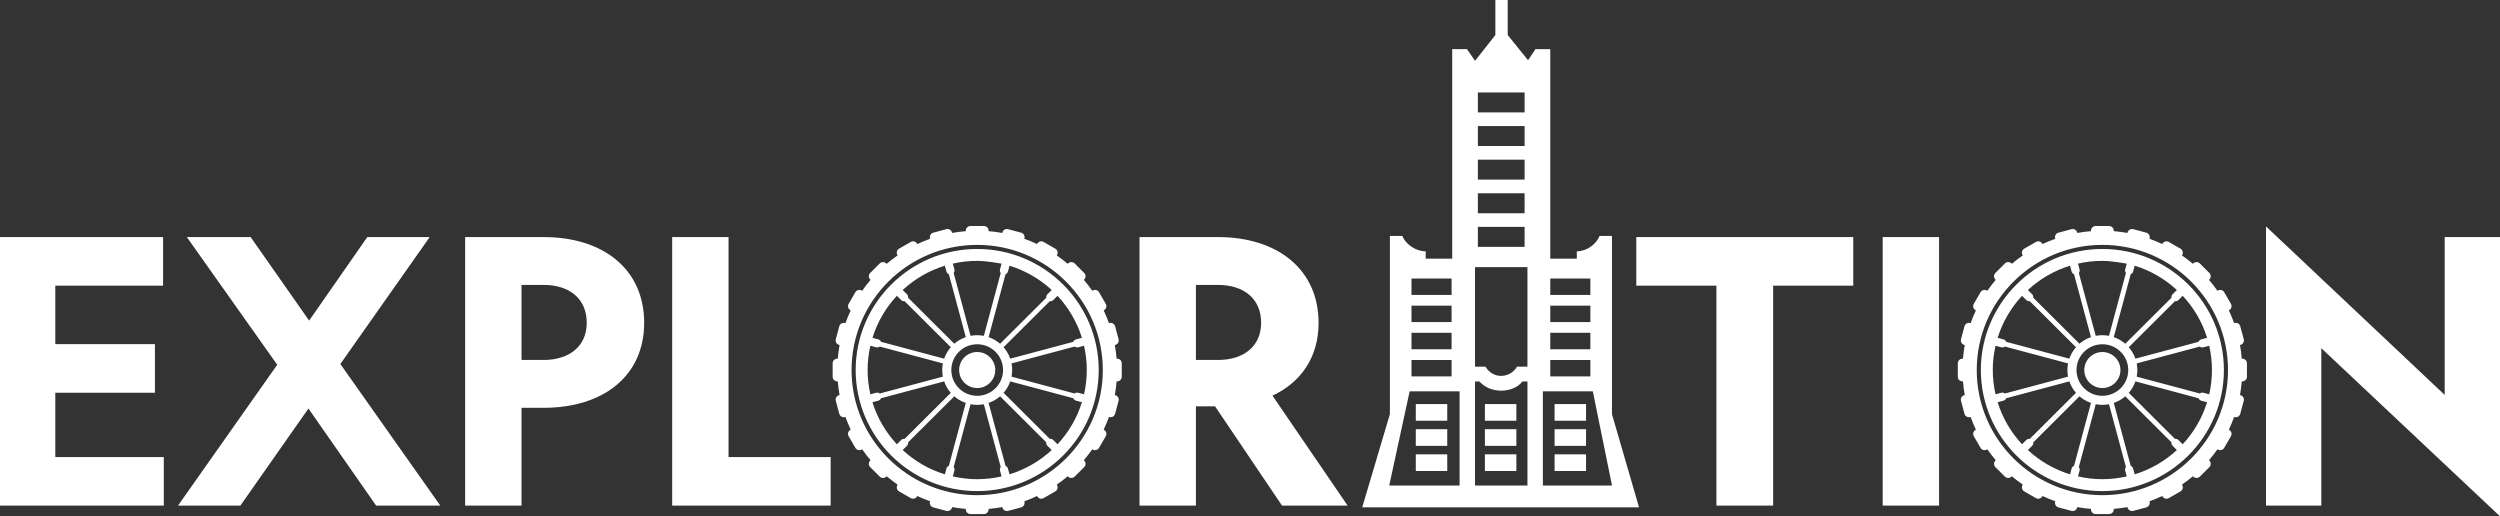 <?xml version="1.0" encoding="UTF-8"?>
<svg width="276px" height="57px" viewBox="0 0 276 57" version="1.1" xmlns="http://www.w3.org/2000/svg" xmlns:xlink="http://www.w3.org/1999/xlink">
    <rect x="0" y="0" width="276" height="57" fill="#333333" stroke="none"/>
    <title>slogan_exp</title>
    <g id="page" stroke="none" stroke-width="1" fill="none" fill-rule="evenodd">
        <g id="home" transform="translate(-213, -1185)" fill="#FFFFFF">
            <g id="slogan_exp" transform="translate(213, 1185)">
                <path d="M166.451,-4.64296444e-14 L166.451,3.867 L168.698,6.648 L169.516,5.427 L171.15,5.427 L171.15,28.558 L174.078,28.558 L174.078,27.745 C175.168,27.745 176.189,26.999 176.598,26.049 L176.598,26.049 L177.96,26.049 L177.96,45.721 L180.949,56.012 L150.39,56.012 L153.444,45.721 L153.444,26.049 L154.807,26.049 C155.216,26.999 156.304,27.745 157.394,27.745 L157.394,27.745 L157.394,28.558 L160.323,28.558 L160.323,5.427 L161.956,5.427 L162.842,6.716 L165.089,3.867 L165.089,-4.64296444e-14 L166.451,-4.64296444e-14 Z M161.139,43.205 L155.624,43.205 L153.372,53.603 L161.139,53.603 L161.139,43.205 Z M163.319,42.111 L162.842,42.111 L162.842,53.603 L168.63,53.603 L168.63,42.111 L168.085,42.111 C167.541,42.789 166.656,43.129 165.703,43.129 C164.817,43.129 163.932,42.789 163.319,42.111 L163.319,42.111 Z M175.848,43.205 L170.333,43.205 L170.333,53.603 L177.967,53.603 L175.848,43.205 Z M159.778,50.158 L159.778,51.996 L156.304,51.996 L156.304,50.158 L159.778,50.158 Z M167.407,50.158 L167.407,51.996 L163.933,51.996 L163.933,50.158 L167.407,50.158 Z M175.099,50.158 L175.099,51.996 L171.626,51.996 L171.626,50.158 L175.099,50.158 Z M159.778,47.384 L159.778,49.221 L156.304,49.221 L156.304,47.384 L159.778,47.384 Z M167.407,47.384 L167.407,49.221 L163.933,49.221 L163.933,47.384 L167.407,47.384 Z M175.099,47.384 L175.099,49.221 L171.626,49.221 L171.626,47.384 L175.099,47.384 Z M159.778,44.609 L159.778,46.446 L156.304,46.446 L156.304,44.609 L159.778,44.609 Z M167.407,44.609 L167.407,46.446 L163.933,46.446 L163.933,44.609 L167.407,44.609 Z M175.099,44.609 L175.099,46.446 L171.626,46.446 L171.626,44.609 L175.099,44.609 Z M175.576,39.743 L171.15,39.743 L171.15,41.555 L175.576,41.555 L175.576,39.743 Z M160.255,39.743 L155.828,39.743 L155.828,41.555 L160.255,41.555 L160.255,39.743 Z M168.63,29.493 L162.842,29.493 L162.842,40.483 L164,40.483 C164.34,41.093 165.021,41.5 165.703,41.5 C166.451,41.5 167.132,41.093 167.473,40.483 L167.473,40.483 L168.63,40.483 L168.63,29.493 Z M175.576,36.744 L171.15,36.744 L171.15,38.556 L175.576,38.556 L175.576,36.744 Z M160.255,36.744 L155.828,36.744 L155.828,38.556 L160.255,38.556 L160.255,36.744 Z M175.576,33.745 L171.15,33.745 L171.15,35.557 L175.576,35.557 L175.576,33.745 Z M160.255,33.745 L155.828,33.745 L155.828,35.557 L160.255,35.557 L160.255,33.745 Z M175.576,30.747 L171.15,30.747 L171.15,32.559 L175.576,32.559 L175.576,30.747 Z M160.255,30.747 L155.828,30.747 L155.828,32.559 L160.255,32.559 L160.255,30.747 Z M168.317,25.048 L163.156,25.048 L163.156,27.251 L168.317,27.251 L168.317,25.048 Z M168.317,21.338 L163.156,21.338 L163.156,23.541 L168.317,23.541 L168.317,21.338 Z M168.317,17.627 L163.156,17.627 L163.156,19.831 L168.317,19.831 L168.317,17.627 Z M168.317,13.917 L163.156,13.917 L163.156,16.12 L168.317,16.12 L168.317,13.917 Z M168.317,10.207 L163.156,10.207 L163.156,12.41 L168.317,12.41 L168.317,10.207 Z" id="Combined-Shape"></path>
                <path d="M250.167,24.998 L269.894,43.598 L269.894,26.175 L276,26.175 L276,57 L256.273,38.44 L256.273,55.822 L250.167,55.822 L250.167,24.998 Z M18.005,26.175 L18.005,31.536 L6.106,31.536 L6.106,37.994 L17.104,37.994 L17.104,43.355 L6.106,43.355 L6.106,50.461 L18.083,50.461 L18.083,55.822 L0,55.822 L0,26.175 L18.005,26.175 Z M27.671,26.175 L34.129,35.394 L40.548,26.175 L47.437,26.175 L37.574,40.186 L48.611,55.822 L41.527,55.822 L34.051,45.101 L26.536,55.822 L19.648,55.822 L30.607,40.268 L20.626,26.175 L27.671,26.175 Z M60.041,26.175 C66.577,26.175 71.117,29.708 71.117,35.638 C71.117,41.527 66.577,45.02 60.041,45.02 L57.575,45.02 L57.575,55.822 L51.351,55.822 L51.351,26.175 L60.041,26.175 Z M80.432,26.175 L80.432,50.461 L91.705,50.461 L91.705,55.822 L74.209,55.822 L74.209,26.175 L80.432,26.175 Z M134.494,26.175 C140.991,26.175 145.57,29.708 145.57,35.638 C145.57,39.456 143.613,42.217 140.482,43.68 L148.779,55.822 L141.538,55.822 L134.141,44.857 L132.028,44.857 L132.028,55.822 L125.804,55.822 L125.804,26.175 L134.494,26.175 Z M204.6,26.175 L204.6,31.536 L195.755,31.536 L195.755,55.822 L189.492,55.822 L189.492,31.536 L180.647,31.536 L180.647,26.175 L204.6,26.175 Z M214.072,26.175 L214.072,55.822 L207.849,55.822 L207.849,26.175 L214.072,26.175 Z M60.001,31.455 L57.575,31.455 L57.575,39.74 L60.001,39.74 C62.897,39.74 64.776,38.196 64.776,35.638 C64.776,32.998 62.897,31.455 60.001,31.455 Z M134.454,31.455 L132.028,31.455 L132.028,39.74 L134.454,39.74 C137.35,39.74 139.229,38.196 139.229,35.638 C139.229,32.998 137.35,31.455 134.454,31.455 Z" id="Combined-Shape"></path>
                <path d="M232.847,24.953 C233.129,24.953 233.36,25.182 233.36,25.464 L233.36,25.464 L233.36,25.52 C233.871,25.562 234.375,25.628 234.87,25.717 L234.87,25.717 L234.885,25.664 C234.958,25.392 235.241,25.23 235.513,25.302 L235.513,25.302 L236.952,25.686 C237.225,25.759 237.388,26.041 237.315,26.312 L237.315,26.312 L237.302,26.362 C237.783,26.533 238.253,26.727 238.71,26.943 L238.71,26.943 L238.736,26.899 C238.877,26.655 239.193,26.571 239.437,26.712 L239.437,26.712 L240.727,27.454 C240.971,27.594 241.056,27.908 240.915,28.152 L240.915,28.152 L240.887,28.199 C241.305,28.488 241.708,28.797 242.095,29.124 L242.095,29.124 L242.135,29.084 C242.335,28.886 242.661,28.886 242.86,29.084 L242.86,29.084 L243.914,30.134 C244.113,30.333 244.113,30.658 243.914,30.856 L243.914,30.856 L243.874,30.896 C244.203,31.282 244.513,31.683 244.803,32.1 L244.803,32.1 L244.85,32.072 C245.095,31.932 245.41,32.016 245.551,32.259 L245.551,32.259 L246.296,33.545 C246.437,33.788 246.353,34.102 246.108,34.242 L246.108,34.242 L246.063,34.268 C246.281,34.724 246.475,35.192 246.647,35.672 L246.647,35.672 L246.697,35.658 C246.969,35.585 247.252,35.748 247.325,36.019 L247.325,36.019 L247.711,37.453 C247.784,37.724 247.621,38.006 247.348,38.079 L247.348,38.079 L247.295,38.093 C247.384,38.587 247.45,39.089 247.492,39.598 L247.492,39.598 L247.549,39.598 C247.831,39.598 248.062,39.828 248.062,40.109 L248.062,40.109 L248.062,41.593 C248.062,41.874 247.831,42.104 247.549,42.104 L247.549,42.104 L247.492,42.104 C247.45,42.613 247.384,43.115 247.295,43.609 L247.295,43.609 L247.348,43.624 C247.621,43.696 247.784,43.978 247.711,44.249 L247.711,44.249 L247.325,45.683 C247.252,45.954 246.969,46.117 246.697,46.044 L246.697,46.044 L246.647,46.031 C246.475,46.51 246.281,46.978 246.063,47.434 L246.063,47.434 L246.108,47.46 C246.353,47.6 246.437,47.914 246.296,48.158 L246.296,48.158 L245.551,49.443 C245.41,49.686 245.095,49.771 244.85,49.63 L244.85,49.63 L244.803,49.603 C244.513,50.019 244.203,50.42 243.874,50.806 L243.874,50.806 L243.914,50.846 C244.113,51.044 244.113,51.37 243.914,51.569 L243.914,51.569 L242.86,52.618 C242.661,52.816 242.335,52.816 242.135,52.618 L242.135,52.618 L242.095,52.578 C241.708,52.905 241.305,53.214 240.887,53.503 L240.887,53.503 L240.915,53.551 C241.056,53.794 240.971,54.108 240.727,54.249 L240.727,54.249 L239.437,54.991 C239.193,55.131 238.877,55.047 238.736,54.804 L238.736,54.804 L238.71,54.759 C238.253,54.975 237.783,55.169 237.302,55.341 L237.302,55.341 L237.315,55.39 C237.388,55.662 237.225,55.943 236.952,56.016 L236.952,56.016 L235.513,56.4 C235.241,56.473 234.958,56.31 234.885,56.039 L234.885,56.039 L234.87,55.985 C234.375,56.075 233.871,56.141 233.36,56.182 L233.36,56.182 L233.36,56.239 C233.36,56.52 233.129,56.75 232.847,56.75 L232.847,56.75 L231.357,56.75 C231.075,56.75 230.844,56.52 230.844,56.239 L230.844,56.239 L230.844,56.182 C230.333,56.141 229.829,56.075 229.333,55.985 L229.333,55.985 L229.319,56.039 C229.246,56.31 228.963,56.473 228.691,56.4 L228.691,56.4 L227.252,56.016 C226.979,55.943 226.816,55.662 226.889,55.39 L226.889,55.39 L226.902,55.341 C226.421,55.169 225.951,54.975 225.493,54.759 L225.493,54.759 L225.468,54.804 C225.327,55.047 225.012,55.131 224.767,54.991 L224.767,54.991 L223.477,54.249 C223.232,54.108 223.148,53.794 223.289,53.551 L223.289,53.551 L223.317,53.503 C222.899,53.214 222.495,52.905 222.109,52.578 L222.109,52.578 L222.069,52.618 C221.869,52.816 221.543,52.816 221.343,52.618 L221.343,52.618 L220.29,51.569 C220.09,51.37 220.09,51.044 220.29,50.846 L220.29,50.846 L220.33,50.806 C220.001,50.42 219.691,50.019 219.401,49.603 L219.401,49.603 L219.353,49.63 C219.109,49.771 218.794,49.686 218.652,49.443 L218.652,49.443 L217.908,48.158 C217.767,47.914 217.851,47.6 218.096,47.46 L218.096,47.46 L218.14,47.434 C217.923,46.978 217.728,46.51 217.557,46.031 L217.557,46.031 L217.507,46.044 C217.234,46.117 216.952,45.954 216.879,45.683 L216.879,45.683 L216.493,44.249 C216.42,43.978 216.583,43.696 216.856,43.624 L216.856,43.624 L216.909,43.609 C216.819,43.115 216.753,42.613 216.712,42.104 L216.712,42.104 L216.655,42.104 C216.373,42.104 216.142,41.874 216.142,41.593 L216.142,41.593 L216.142,40.109 C216.142,39.828 216.373,39.598 216.655,39.598 L216.655,39.598 L216.712,39.598 C216.753,39.089 216.819,38.587 216.909,38.093 L216.909,38.093 L216.856,38.079 C216.583,38.006 216.42,37.724 216.493,37.453 L216.493,37.453 L216.879,36.019 C216.952,35.748 217.234,35.585 217.507,35.658 L217.507,35.658 L217.557,35.672 C217.728,35.192 217.923,34.724 218.14,34.268 L218.14,34.268 L218.096,34.242 C217.851,34.102 217.767,33.788 217.908,33.545 L217.908,33.545 L218.652,32.259 C218.794,32.016 219.109,31.932 219.353,32.072 L219.353,32.072 L219.401,32.1 C219.691,31.683 220.001,31.282 220.33,30.897 L220.33,30.897 L220.29,30.856 C220.09,30.658 220.09,30.333 220.29,30.134 L220.29,30.134 L221.343,29.084 C221.543,28.886 221.869,28.886 222.069,29.084 L222.069,29.084 L222.109,29.124 C222.495,28.797 222.899,28.488 223.317,28.199 L223.317,28.199 L223.289,28.152 C223.148,27.908 223.232,27.594 223.477,27.454 L223.477,27.454 L224.767,26.712 C225.012,26.571 225.327,26.655 225.468,26.899 L225.468,26.899 L225.493,26.943 C225.951,26.727 226.421,26.533 226.902,26.362 L226.902,26.362 L226.889,26.312 C226.816,26.041 226.979,25.759 227.252,25.686 L227.252,25.686 L228.691,25.302 C228.963,25.23 229.246,25.392 229.319,25.664 L229.319,25.664 L229.333,25.717 C229.829,25.628 230.333,25.562 230.844,25.52 L230.844,25.52 L230.844,25.464 C230.844,25.182 231.075,24.953 231.357,24.953 L231.357,24.953 Z M232.102,27.034 C224.454,27.034 218.232,33.233 218.232,40.851 C218.232,48.47 224.454,54.668 232.102,54.668 C239.75,54.668 245.972,48.47 245.972,40.851 C245.972,33.233 239.75,27.034 232.102,27.034 Z M232.102,27.487 C239.5,27.487 245.518,33.482 245.518,40.851 C245.518,48.22 239.5,54.216 232.102,54.216 C224.704,54.216 218.686,48.22 218.686,40.851 C218.686,33.482 224.704,27.487 232.102,27.487 Z M232.835,44.626 C232.598,44.672 232.353,44.697 232.102,44.697 C231.851,44.697 231.606,44.672 231.369,44.626 L231.369,44.626 L229.502,51.565 C229.586,51.673 229.623,51.817 229.584,51.959 L229.584,51.959 L229.413,52.596 C230.278,52.792 231.177,52.903 232.102,52.903 C233.027,52.903 233.925,52.792 234.791,52.596 L234.791,52.596 L234.62,51.959 C234.581,51.817 234.617,51.673 234.702,51.565 L234.702,51.565 Z M234.63,43.754 C234.262,44.073 233.832,44.322 233.361,44.484 L233.361,44.484 L235.228,51.425 C235.355,51.476 235.459,51.583 235.497,51.725 L235.497,51.725 L235.669,52.367 C237.427,51.827 239.013,50.9 240.328,49.685 L240.328,49.685 L239.858,49.217 C239.753,49.113 239.712,48.97 239.731,48.835 L239.731,48.835 Z M229.574,43.754 L224.473,48.835 C224.492,48.97 224.45,49.113 224.346,49.217 L224.346,49.217 L223.877,49.685 C225.191,50.899 226.777,51.827 228.535,52.367 L228.535,52.367 L228.707,51.725 C228.745,51.583 228.848,51.476 228.976,51.425 L228.976,51.425 L230.843,44.484 C230.372,44.322 229.942,44.073 229.574,43.754 L229.574,43.754 Z M228.455,42.105 L221.488,43.965 C221.436,44.092 221.329,44.195 221.186,44.233 L221.186,44.233 L220.539,44.406 C221.081,46.157 222.013,47.736 223.234,49.045 L223.234,49.045 L223.704,48.577 C223.808,48.473 223.951,48.432 224.088,48.451 L224.088,48.451 L229.188,43.37 C228.868,43.003 228.618,42.575 228.455,42.105 L228.455,42.105 Z M235.749,42.105 C235.586,42.575 235.336,43.003 235.016,43.37 L235.016,43.37 L240.116,48.451 C240.253,48.432 240.395,48.473 240.5,48.577 L240.5,48.577 L240.97,49.045 C242.19,47.736 243.121,46.156 243.663,44.405 L243.663,44.405 L243.018,44.233 C242.875,44.195 242.768,44.092 242.716,43.965 L242.716,43.965 Z M232.102,38.006 C230.527,38.006 229.245,39.282 229.245,40.851 C229.245,42.42 230.527,43.697 232.102,43.697 C233.677,43.697 234.959,42.42 234.959,40.851 C234.959,39.282 233.677,38.006 232.102,38.006 Z M243.897,38.171 L243.253,38.343 C243.11,38.381 242.966,38.346 242.857,38.261 L242.857,38.261 L235.892,40.121 C235.937,40.357 235.963,40.601 235.963,40.851 C235.963,41.101 235.937,41.345 235.892,41.582 L235.892,41.582 L242.857,43.441 C242.966,43.357 243.11,43.321 243.253,43.359 L243.253,43.359 L243.897,43.531 C244.093,42.669 244.2,41.773 244.2,40.851 C244.2,39.93 244.093,39.033 243.897,38.171 L243.897,38.171 Z M220.307,38.171 C220.11,39.033 220.003,39.93 220.003,40.851 C220.003,41.773 220.11,42.669 220.307,43.531 L220.307,43.531 L220.951,43.359 C221.094,43.321 221.238,43.357 221.347,43.441 L221.347,43.441 L228.312,41.582 C228.267,41.345 228.241,41.101 228.241,40.851 C228.241,40.601 228.267,40.357 228.312,40.121 L228.312,40.121 L221.347,38.261 C221.238,38.346 221.094,38.381 220.951,38.343 L220.951,38.343 Z M232.102,38.863 C233.203,38.863 234.098,39.755 234.098,40.851 C234.098,41.947 233.203,42.839 232.102,42.839 C231.001,42.839 230.106,41.947 230.106,40.851 C230.106,39.755 231.001,38.863 232.102,38.863 Z M240.971,32.657 L240.5,33.125 C240.395,33.229 240.253,33.27 240.116,33.252 L240.116,33.252 L235.016,38.333 C235.336,38.7 235.586,39.127 235.749,39.597 L235.749,39.597 L242.716,37.737 C242.768,37.61 242.875,37.508 243.018,37.469 L243.018,37.469 L243.665,37.297 C243.123,35.546 242.191,33.966 240.971,32.657 L240.971,32.657 Z M223.234,32.657 C222.014,33.966 221.082,35.546 220.54,37.297 L220.54,37.297 L221.186,37.469 C221.329,37.508 221.436,37.61 221.488,37.737 L221.488,37.737 L228.455,39.597 C228.618,39.127 228.868,38.7 229.188,38.332 L229.188,38.332 L224.088,33.252 C223.951,33.27 223.808,33.229 223.704,33.125 L223.704,33.125 Z M235.67,29.333 L235.497,29.977 C235.459,30.12 235.355,30.226 235.228,30.278 L235.228,30.278 L233.361,37.218 C233.832,37.38 234.262,37.63 234.63,37.949 L234.63,37.949 L239.731,32.868 C239.712,32.732 239.753,32.59 239.858,32.485 L239.858,32.485 L240.328,32.017 C239.014,30.801 237.428,29.872 235.67,29.333 L235.67,29.333 Z M228.534,29.332 C226.776,29.872 225.191,30.802 223.877,32.018 L223.877,32.018 L224.346,32.485 C224.45,32.59 224.492,32.732 224.473,32.868 L224.473,32.868 L229.574,37.948 C229.942,37.63 230.372,37.38 230.843,37.218 L230.843,37.218 L228.976,30.278 C228.848,30.226 228.745,30.12 228.707,29.977 L228.707,29.977 Z M232.102,28.799 C231.177,28.799 230.277,28.906 229.412,29.102 L229.412,29.102 L229.584,29.743 C229.623,29.886 229.586,30.029 229.502,30.137 L229.502,30.137 L231.369,37.076 C231.606,37.031 231.851,37.005 232.102,37.005 C232.353,37.005 232.598,37.031 232.835,37.076 L232.835,37.076 L234.702,30.137 C234.617,30.029 234.581,29.886 234.62,29.743 L234.62,29.743 L234.792,29.103 C234.668,29.085 233.1,28.799 232.102,28.799 Z" id="Combined-Shape"></path>
                <path d="M108.627,24.953 C108.909,24.953 109.14,25.182 109.14,25.464 L109.14,25.464 L109.14,25.52 C109.652,25.562 110.155,25.628 110.651,25.717 L110.651,25.717 L110.665,25.664 C110.738,25.392 111.021,25.23 111.294,25.302 L111.294,25.302 L112.733,25.686 C113.005,25.759 113.168,26.041 113.095,26.312 L113.095,26.312 L113.082,26.362 C113.563,26.533 114.033,26.727 114.491,26.943 L114.491,26.943 L114.516,26.899 C114.658,26.655 114.973,26.571 115.217,26.712 L115.217,26.712 L116.508,27.454 C116.752,27.594 116.836,27.908 116.695,28.152 L116.695,28.152 L116.668,28.199 C117.086,28.488 117.489,28.797 117.876,29.124 L117.876,29.124 L117.916,29.084 C118.115,28.886 118.442,28.886 118.641,29.084 L118.641,29.084 L119.694,30.134 C119.894,30.333 119.894,30.658 119.694,30.856 L119.694,30.856 L119.654,30.896 C119.983,31.282 120.293,31.683 120.583,32.1 L120.583,32.1 L120.631,32.072 C120.875,31.932 121.191,32.016 121.332,32.259 L121.332,32.259 L122.077,33.545 C122.218,33.788 122.133,34.102 121.889,34.242 L121.889,34.242 L121.844,34.268 C122.061,34.724 122.256,35.192 122.428,35.672 L122.428,35.672 L122.478,35.658 C122.75,35.585 123.033,35.748 123.106,36.019 L123.106,36.019 L123.491,37.453 C123.564,37.724 123.401,38.006 123.129,38.079 L123.129,38.079 L123.075,38.093 C123.165,38.587 123.231,39.089 123.272,39.598 L123.272,39.598 L123.329,39.598 C123.612,39.598 123.842,39.828 123.842,40.109 L123.842,40.109 L123.842,41.593 C123.842,41.874 123.612,42.104 123.329,42.104 L123.329,42.104 L123.272,42.104 C123.231,42.613 123.165,43.115 123.075,43.609 L123.075,43.609 L123.129,43.624 C123.401,43.696 123.564,43.978 123.491,44.249 L123.491,44.249 L123.106,45.683 C123.033,45.954 122.75,46.117 122.478,46.044 L122.478,46.044 L122.428,46.031 C122.256,46.51 122.061,46.978 121.844,47.434 L121.844,47.434 L121.889,47.46 C122.133,47.6 122.218,47.914 122.077,48.158 L122.077,48.158 L121.332,49.443 C121.191,49.686 120.875,49.771 120.631,49.63 L120.631,49.63 L120.583,49.603 C120.293,50.019 119.983,50.42 119.654,50.806 L119.654,50.806 L119.694,50.846 C119.894,51.044 119.894,51.37 119.694,51.569 L119.694,51.569 L118.641,52.618 C118.442,52.816 118.115,52.816 117.916,52.618 L117.916,52.618 L117.876,52.578 C117.489,52.905 117.086,53.214 116.668,53.503 L116.668,53.503 L116.695,53.551 C116.836,53.794 116.752,54.108 116.508,54.249 L116.508,54.249 L115.217,54.991 C114.973,55.131 114.658,55.047 114.516,54.804 L114.516,54.804 L114.491,54.759 C114.033,54.975 113.563,55.169 113.082,55.341 L113.082,55.341 L113.095,55.39 C113.168,55.662 113.005,55.943 112.733,56.016 L112.733,56.016 L111.294,56.4 C111.021,56.473 110.738,56.31 110.665,56.039 L110.665,56.039 L110.651,55.985 C110.155,56.075 109.652,56.141 109.14,56.182 L109.14,56.182 L109.14,56.239 C109.14,56.52 108.909,56.75 108.627,56.75 L108.627,56.75 L107.138,56.75 C106.855,56.75 106.625,56.52 106.625,56.239 L106.625,56.239 L106.625,56.182 C106.113,56.141 105.61,56.075 105.114,55.985 L105.114,55.985 L105.1,56.039 C105.027,56.31 104.744,56.473 104.471,56.4 L104.471,56.4 L103.032,56.016 C102.76,55.943 102.597,55.662 102.67,55.39 L102.67,55.39 L102.683,55.341 C102.202,55.169 101.732,54.975 101.274,54.759 L101.274,54.759 L101.248,54.804 C101.107,55.047 100.792,55.131 100.548,54.991 L100.548,54.991 L99.257,54.249 C99.013,54.108 98.929,53.794 99.07,53.551 L99.07,53.551 L99.097,53.503 C98.679,53.214 98.276,52.905 97.889,52.578 L97.889,52.578 L97.849,52.618 C97.65,52.816 97.323,52.816 97.124,52.618 L97.124,52.618 L96.07,51.569 C95.871,51.37 95.871,51.044 96.07,50.846 L96.07,50.846 L96.11,50.806 C95.782,50.42 95.471,50.019 95.182,49.603 L95.182,49.603 L95.134,49.63 C94.89,49.771 94.574,49.686 94.433,49.443 L94.433,49.443 L93.688,48.158 C93.547,47.914 93.632,47.6 93.876,47.46 L93.876,47.46 L93.921,47.434 C93.704,46.978 93.509,46.51 93.337,46.031 L93.337,46.031 L93.287,46.044 C93.015,46.117 92.732,45.954 92.659,45.683 L92.659,45.683 L92.273,44.249 C92.2,43.978 92.364,43.696 92.636,43.624 L92.636,43.624 L92.69,43.609 C92.6,43.115 92.534,42.613 92.493,42.104 L92.493,42.104 L92.436,42.104 C92.153,42.104 91.923,41.874 91.923,41.593 L91.923,41.593 L91.923,40.109 C91.923,39.828 92.153,39.598 92.436,39.598 L92.436,39.598 L92.493,39.598 C92.534,39.089 92.6,38.587 92.69,38.093 L92.69,38.093 L92.636,38.079 C92.364,38.006 92.2,37.724 92.273,37.453 L92.273,37.453 L92.659,36.019 C92.732,35.748 93.015,35.585 93.287,35.658 L93.287,35.658 L93.337,35.672 C93.509,35.192 93.704,34.724 93.921,34.268 L93.921,34.268 L93.876,34.242 C93.632,34.102 93.547,33.788 93.688,33.545 L93.688,33.545 L94.433,32.259 C94.574,32.016 94.89,31.932 95.134,32.072 L95.134,32.072 L95.182,32.1 C95.471,31.683 95.782,31.282 96.11,30.897 L96.11,30.897 L96.07,30.856 C95.871,30.658 95.871,30.333 96.07,30.134 L96.07,30.134 L97.124,29.084 C97.323,28.886 97.65,28.886 97.849,29.084 L97.849,29.084 L97.889,29.124 C98.276,28.797 98.679,28.488 99.097,28.199 L99.097,28.199 L99.07,28.152 C98.929,27.908 99.013,27.594 99.257,27.454 L99.257,27.454 L100.548,26.712 C100.792,26.571 101.107,26.655 101.248,26.899 L101.248,26.899 L101.274,26.943 C101.732,26.727 102.202,26.533 102.683,26.362 L102.683,26.362 L102.67,26.312 C102.597,26.041 102.76,25.759 103.032,25.686 L103.032,25.686 L104.471,25.302 C104.744,25.23 105.027,25.392 105.1,25.664 L105.1,25.664 L105.114,25.717 C105.61,25.628 106.113,25.562 106.625,25.52 L106.625,25.52 L106.625,25.464 C106.625,25.182 106.855,24.953 107.138,24.953 L107.138,24.953 Z M107.882,27.034 C100.235,27.034 94.012,33.233 94.012,40.851 C94.012,48.47 100.235,54.668 107.882,54.668 C115.53,54.668 121.752,48.47 121.752,40.851 C121.752,33.233 115.53,27.034 107.882,27.034 Z M107.882,27.487 C115.28,27.487 121.298,33.482 121.298,40.851 C121.298,48.22 115.28,54.216 107.882,54.216 C100.485,54.216 94.466,48.22 94.466,40.851 C94.466,33.482 100.485,27.487 107.882,27.487 Z M108.616,44.626 C108.378,44.672 108.134,44.697 107.882,44.697 C107.632,44.697 107.387,44.672 107.149,44.626 L107.149,44.626 L105.283,51.565 C105.367,51.673 105.403,51.817 105.365,51.959 L105.365,51.959 L105.193,52.596 C106.059,52.792 106.957,52.903 107.882,52.903 C108.808,52.903 109.706,52.792 110.572,52.596 L110.572,52.596 L110.4,51.959 C110.362,51.817 110.398,51.673 110.482,51.565 L110.482,51.565 Z M110.411,43.754 C110.042,44.073 109.613,44.322 109.142,44.484 L109.142,44.484 L111.009,51.425 C111.136,51.476 111.239,51.583 111.278,51.725 L111.278,51.725 L111.45,52.367 C113.207,51.827 114.794,50.9 116.108,49.685 L116.108,49.685 L115.639,49.217 C115.534,49.113 115.493,48.97 115.512,48.835 L115.512,48.835 Z M105.354,43.754 L100.253,48.835 C100.272,48.97 100.231,49.113 100.127,49.217 L100.127,49.217 L99.657,49.685 C100.972,50.899 102.558,51.827 104.315,52.367 L104.315,52.367 L104.487,51.725 C104.526,51.583 104.629,51.476 104.756,51.425 L104.756,51.425 L106.623,44.484 C106.152,44.322 105.723,44.073 105.354,43.754 L105.354,43.754 Z M104.235,42.105 L97.268,43.965 C97.217,44.092 97.109,44.195 96.967,44.233 L96.967,44.233 L96.319,44.406 C96.861,46.157 97.794,47.736 99.014,49.045 L99.014,49.045 L99.484,48.577 C99.589,48.473 99.732,48.432 99.868,48.451 L99.868,48.451 L104.969,43.37 C104.649,43.003 104.398,42.575 104.235,42.105 L104.235,42.105 Z M111.53,42.105 C111.367,42.575 111.116,43.003 110.796,43.37 L110.796,43.37 L115.897,48.451 C116.033,48.432 116.176,48.473 116.281,48.577 L116.281,48.577 L116.75,49.045 C117.97,47.736 118.902,46.156 119.444,44.405 L119.444,44.405 L118.799,44.233 C118.656,44.195 118.548,44.092 118.496,43.965 L118.496,43.965 Z M107.882,38.006 C106.307,38.006 105.026,39.282 105.026,40.851 C105.026,42.42 106.307,43.697 107.882,43.697 C109.458,43.697 110.739,42.42 110.739,40.851 C110.739,39.282 109.458,38.006 107.882,38.006 Z M119.677,38.171 L119.033,38.343 C118.891,38.381 118.746,38.346 118.638,38.261 L118.638,38.261 L111.672,40.121 C111.718,40.357 111.744,40.601 111.744,40.851 C111.744,41.101 111.718,41.345 111.672,41.582 L111.672,41.582 L118.638,43.441 C118.746,43.357 118.891,43.321 119.033,43.359 L119.033,43.359 L119.677,43.531 C119.874,42.669 119.981,41.773 119.981,40.851 C119.981,39.93 119.874,39.033 119.677,38.171 L119.677,38.171 Z M96.088,38.171 C95.891,39.033 95.784,39.93 95.784,40.851 C95.784,41.773 95.891,42.669 96.088,43.531 L96.088,43.531 L96.731,43.359 C96.874,43.321 97.019,43.357 97.127,43.441 L97.127,43.441 L104.093,41.582 C104.047,41.345 104.021,41.101 104.021,40.851 C104.021,40.601 104.047,40.357 104.093,40.121 L104.093,40.121 L97.127,38.261 C97.019,38.346 96.874,38.381 96.731,38.343 L96.731,38.343 Z M107.883,38.863 C108.983,38.863 109.878,39.755 109.878,40.851 C109.878,41.947 108.983,42.839 107.883,42.839 C106.782,42.839 105.887,41.947 105.887,40.851 C105.887,39.755 106.782,38.863 107.883,38.863 Z M116.751,32.657 L116.281,33.125 C116.176,33.229 116.033,33.27 115.897,33.252 L115.897,33.252 L110.796,38.333 C111.116,38.7 111.367,39.127 111.53,39.597 L111.53,39.597 L118.496,37.737 C118.548,37.61 118.656,37.508 118.799,37.469 L118.799,37.469 L119.445,37.297 C118.904,35.546 117.971,33.966 116.751,32.657 L116.751,32.657 Z M99.014,32.657 C97.794,33.966 96.863,35.546 96.321,37.297 L96.321,37.297 L96.966,37.469 C97.109,37.508 97.217,37.61 97.268,37.737 L97.268,37.737 L104.235,39.597 C104.398,39.127 104.649,38.7 104.969,38.332 L104.969,38.332 L99.868,33.252 C99.732,33.27 99.589,33.229 99.484,33.125 L99.484,33.125 Z M111.451,29.333 L111.278,29.977 C111.239,30.12 111.136,30.226 111.009,30.278 L111.009,30.278 L109.142,37.218 C109.613,37.38 110.042,37.63 110.411,37.949 L110.411,37.949 L115.512,32.868 C115.493,32.732 115.534,32.59 115.639,32.485 L115.639,32.485 L116.109,32.017 C114.794,30.801 113.209,29.872 111.451,29.333 L111.451,29.333 Z M104.314,29.332 C102.556,29.872 100.971,30.802 99.657,32.018 L99.657,32.018 L100.127,32.485 C100.231,32.59 100.272,32.732 100.253,32.868 L100.253,32.868 L105.354,37.948 C105.723,37.63 106.152,37.38 106.623,37.218 L106.623,37.218 L104.756,30.278 C104.629,30.226 104.526,30.12 104.487,29.977 L104.487,29.977 Z M107.882,28.799 C106.957,28.799 106.058,28.906 105.192,29.102 L105.192,29.102 L105.365,29.743 C105.403,29.886 105.367,30.029 105.283,30.137 L105.283,30.137 L107.149,37.076 C107.387,37.031 107.632,37.005 107.882,37.005 C108.134,37.005 108.378,37.031 108.616,37.076 L108.616,37.076 L110.482,30.137 C110.398,30.029 110.362,29.886 110.4,29.743 L110.4,29.743 L110.572,29.103 C110.449,29.085 108.881,28.799 107.882,28.799 Z" id="Combined-Shape-Copy"></path>
            </g>
        </g>
    </g>
</svg>